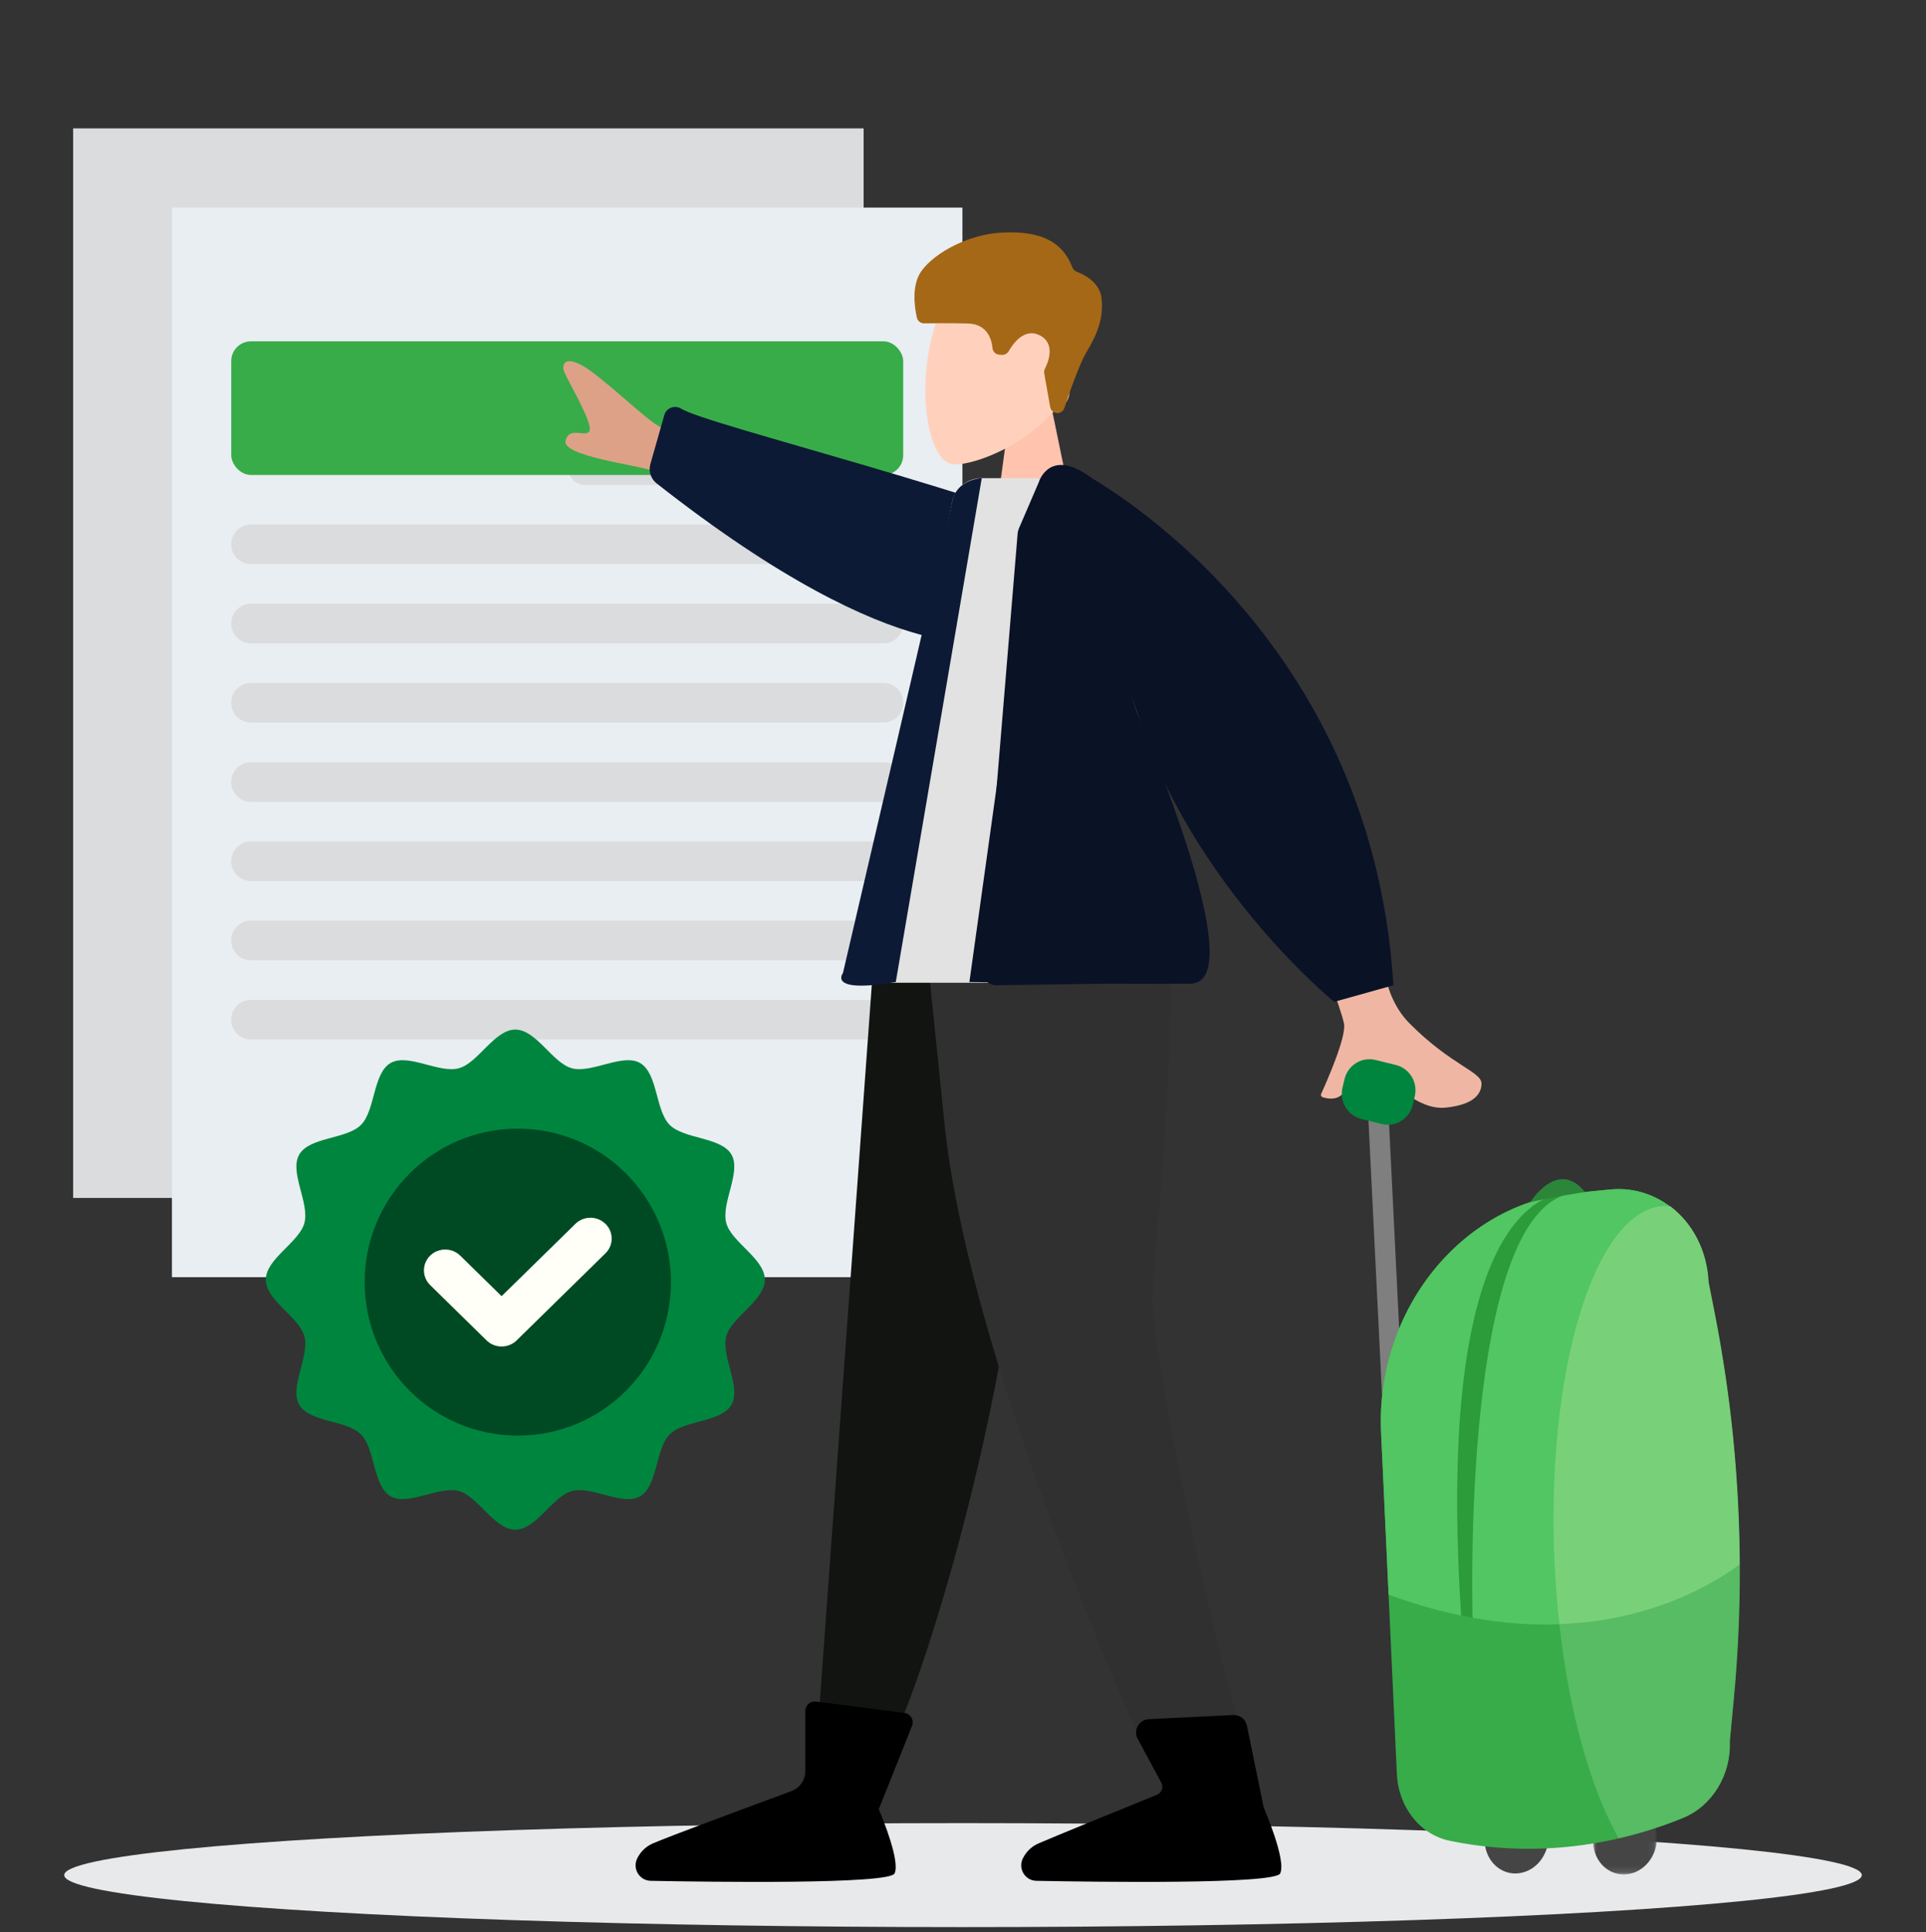 <?xml version="1.0" encoding="UTF-8"?>
<svg width="300px" height="301px" viewBox="0 0 300 301" version="1.1" xmlns="http://www.w3.org/2000/svg" xmlns:xlink="http://www.w3.org/1999/xlink">
    <rect x="0" y="0" width="300" height="301" fill="#333333" stroke="none"/>
    <title>Aviso de privacidad </title>
    <defs>
        <polygon id="path-1" points="0 0 9.938 0 9.938 10.885 0 10.885"></polygon>
    </defs>
    <g id="Page-1" stroke="none" stroke-width="1" fill="none" fill-rule="evenodd">
        <g id="Aviso-de-privacidad-">
            <rect id="Rectangle-Copy" x="0" y="0" width="300" height="300"></rect>
            <g id="Group-16" transform="translate(10, 20)">
                <ellipse id="Oval-Copy-2" fill="#E8E9EB" cx="140" cy="272.099" rx="140" ry="8.099"></ellipse>
                <g id="Group-2-Copy-2" transform="translate(1.392, 0)" fill-rule="nonzero">
                    <g id="insurance-policy">
                        <polygon id="Path" fill="#DADCDE" points="0 0 123.128 0 123.128 166.612 0 166.612"></polygon>
                        <polygon id="Path" fill="#E9EEF2" points="15.391 12.342 138.519 12.342 138.519 178.953 15.391 178.953"></polygon>
                        <g id="Group" transform="translate(24.626, 37.025)" fill="#DADCDE">
                            <path d="M92.731,6.171 L55.02,6.171 C53.533,6.171 52.327,4.789 52.327,3.085 C52.327,1.381 53.533,0 55.02,0 L92.731,0 C94.218,0 95.424,1.381 95.424,3.085 C95.424,4.789 94.218,6.171 92.731,6.171 Z" id="Path"></path>
                            <path d="M92.731,18.512 L55.02,18.512 C53.533,18.512 52.327,17.131 52.327,15.427 C52.327,13.723 53.533,12.342 55.02,12.342 L92.731,12.342 C94.218,12.342 95.424,13.723 95.424,15.427 C95.424,17.131 94.218,18.512 92.731,18.512 Z" id="Path"></path>
                            <path d="M101.581,43.196 L3.078,43.196 C1.378,43.196 0,41.814 0,40.11 C0,38.406 1.378,37.025 3.078,37.025 L101.581,37.025 C103.281,37.025 104.659,38.406 104.659,40.11 C104.659,41.814 103.281,43.196 101.581,43.196 Z" id="Path"></path>
                            <path d="M101.581,30.854 L3.078,30.854 C1.378,30.854 0,29.473 0,27.769 C0,26.065 1.378,24.683 3.078,24.683 L101.581,24.683 C103.281,24.683 104.659,26.065 104.659,27.769 C104.659,29.473 103.281,30.854 101.581,30.854 Z" id="Path-Copy-2"></path>
                            <path d="M101.581,55.537 L3.078,55.537 C1.378,55.537 0,54.156 0,52.452 C0,50.748 1.378,49.366 3.078,49.366 L101.581,49.366 C103.281,49.366 104.659,50.748 104.659,52.452 C104.659,54.156 103.281,55.537 101.581,55.537 Z" id="Path"></path>
                            <path d="M101.581,67.879 L3.078,67.879 C1.378,67.879 0,66.497 0,64.793 C0,63.089 1.378,61.708 3.078,61.708 L101.581,61.708 C103.281,61.708 104.659,63.089 104.659,64.793 C104.659,66.497 103.281,67.879 101.581,67.879 Z" id="Path"></path>
                            <path d="M101.581,80.22 L3.078,80.22 C1.378,80.22 0,78.839 0,77.135 C0,75.431 1.378,74.05 3.078,74.05 L101.581,74.05 C103.281,74.05 104.659,75.431 104.659,77.135 C104.659,78.839 103.281,80.22 101.581,80.22 Z" id="Path"></path>
                            <path d="M101.581,92.562 L3.078,92.562 C1.378,92.562 0,91.181 0,89.477 C0,87.773 1.378,86.391 3.078,86.391 L101.581,86.391 C103.281,86.391 104.659,87.773 104.659,89.477 C104.659,91.181 103.281,92.562 101.581,92.562 Z" id="Path"></path>
                            <path d="M101.581,104.904 L3.078,104.904 C1.378,104.904 0,103.522 0,101.818 C0,100.114 1.378,98.733 3.078,98.733 L101.581,98.733 C103.281,98.733 104.659,100.114 104.659,101.818 C104.659,103.522 103.281,104.904 101.581,104.904 Z" id="Path"></path>
                        </g>
                    </g>
                </g>
                <rect id="Rectangle" fill="#38AC49" x="26.019" y="33.168" width="104.665" height="20.826" rx="3.08"></rect>
                <g id="Group-67" transform="translate(146.693, 139.172) scale(-1, 1) translate(-146.693, -139.172) translate(72.621, 5.188)">
                    <path d="M66.972,143.448 C66.972,143.448 80.902,181.888 81.399,185.382 C81.897,188.876 95.328,260.263 95.328,260.263 L104.177,260.263 L95.328,145.445 L66.972,143.448 Z" id="Fill-1" fill="#DDA187"></path>
                    <path d="M81.831,146.995 C81.831,146.995 72.678,191.048 67.534,205.594 C62.391,220.139 43.957,258.068 43.957,258.068 L34.009,257.926 C34.009,257.926 49.177,215.749 53.1,193.445 C54.502,185.468 53.961,142.889 53.961,142.889 L81.831,146.995 Z" id="Fill-3" fill="#EFB7A3"></path>
                    <path d="M85.045,110.979 L93.719,110.979 L103.332,243.595 C103.391,244.332 102.933,245.008 102.228,245.222 C99.485,246.055 96.176,247.972 92.886,247.238 C88.695,246.304 51.237,128.029 85.045,110.979" id="Fill-5" fill="#111411"></path>
                    <path d="M83.679,149.528 L87.627,110.979 L49.176,110.979 C46.581,135.038 51.516,172.804 51.237,177.558 C50.462,190.781 42.039,228.741 38.231,241.887 C37.604,244.052 36.122,248.589 38.362,248.764 L48.964,249.592 C50.455,249.708 51.857,248.875 52.47,247.506 C57.596,236.044 80.244,183.888 83.679,149.528" id="Fill-7" fill="#303030"></path>
                    <path d="M71.427,264.277 C70.961,263.371 70.215,262.502 69.021,261.981 C66.616,260.929 56.337,256.745 50.562,254.401 C49.815,254.098 49.499,253.212 49.881,252.501 L53.554,245.68 C54.278,244.336 53.355,242.693 51.834,242.618 L38.669,241.974 C37.65,241.924 36.746,242.627 36.54,243.631 L33.927,256.394 C33.925,256.393 33.923,256.393 33.921,256.392 C33.921,256.392 30.34,264.603 31.363,266.656 C32.219,268.374 60.205,267.976 69.339,267.799 C71.121,267.765 72.244,265.866 71.427,264.277" id="Fill-9" fill="#000000"></path>
                    <path d="M131.492,264.273 C131.027,263.369 130.281,262.502 129.088,261.981 C126.619,260.901 114.121,256.272 107.508,253.835 C106.197,253.351 105.328,252.099 105.328,250.697 L105.328,241.332 C105.328,240.444 104.55,239.758 103.672,239.871 L89.879,241.645 C88.927,241.768 88.346,242.76 88.702,243.654 L93.88,256.644 C93.295,258.028 90.513,264.816 91.431,266.657 C92.286,268.373 120.265,267.976 129.403,267.8 C131.187,267.765 132.311,265.864 131.492,264.273" id="Fill-11" fill="#000000"></path>
                    <polygon id="Fill-13" fill="#FFC3AE" points="67.299 36.731 62.285 61.072 76.458 61.072 73.024 35.824"></polygon>
                    <path d="M84.474,23.731 C88.391,33.558 86.583,47.164 82.063,47.164 C77.03,47.164 62.629,40.512 62.328,28.569 C62.168,22.225 63.996,18.72 71.668,17.986 C74.832,17.684 82.236,18.116 84.474,23.731" id="Fill-15" fill="#FFD1BD"></path>
                    <path d="M70.341,35.734 C70.341,37.445 68.958,38.833 67.253,38.833 C65.547,38.833 64.164,37.445 64.164,35.734 C64.164,34.022 65.547,32.635 67.253,32.635 C68.958,32.635 70.341,34.022 70.341,35.734" id="Fill-17" fill="#FFD1BD"></path>
                    <path d="M66.059,39.16 L66.059,39.16 C66.612,39.16 67.085,38.762 67.182,38.217 L68.114,32.98 C68.158,32.735 68.122,32.483 68.008,32.261 C67.508,31.28 66.274,28.32 68.827,27.039 C71.197,25.85 72.961,28.317 73.65,29.522 C73.864,29.897 74.273,30.116 74.703,30.09 L75.112,30.066 C75.671,30.033 76.116,29.594 76.17,29.035 C76.304,27.652 76.981,25.272 80.047,25.203 C83.031,25.135 85.545,25.161 86.818,25.183 C87.359,25.192 87.832,24.82 87.951,24.29 C88.318,22.653 88.826,19.185 87.203,16.981 C85.018,14.015 79.725,11.308 74.79,11.05 C70.032,10.801 65.562,11.631 63.75,16.429 C63.621,16.769 63.348,17.035 63.009,17.163 C61.902,17.579 59.486,18.762 59.19,21.236 C58.805,24.46 59.961,27.039 61.503,29.618 C62.727,31.666 64.357,36.477 64.976,38.373 C65.129,38.843 65.567,39.16 66.059,39.16" id="Fill-19" fill="#A56816"></path>
                    <g id="Group-7" transform="translate(100.193, 48.651) rotate(-60) translate(-100.193, -48.651) translate(63.879, 14.247)">
                        <path d="M43.515,55.911 C43.515,55.911 49.774,58.129 51.431,59.422 C53.088,60.716 60.267,70.324 62.048,68.6 C63.827,66.875 60.673,65.568 61.545,64.559 C62.416,63.55 69.903,63.612 71.376,63.427 C72.849,63.243 74.138,61.58 68.37,59.301 C62.601,57.022 57.349,55.679 55.986,54.348 C54.623,53.018 46.952,47.474 46.952,47.474 L43.515,55.911 Z" id="Fill-21" fill="#DDA187"></path>
                        <path d="M1.539,25.726 C1.539,25.726 3.472,41.329 49.207,59.641 C50.265,60.065 51.475,59.81 52.27,58.992 L57.811,53.284 C58.626,52.445 58.398,51.067 57.369,50.515 C53.013,48.184 21.683,15.129 1.204,0.147 C0.667,-0.246 -0.077,0.2 0.006,0.862 L1.539,25.726 Z" id="Fill-23" fill="#0C1A35"></path>
                    </g>
                    <path d="M25.145,123.523 C25.145,123.523 21.885,131.934 21.42,134.27 C21.009,136.33 24.218,143.545 24.983,145.224 C25.073,145.422 24.975,145.653 24.769,145.723 C24.041,145.97 22.414,146.313 21.384,144.949 C20.022,143.148 19.557,141.746 16.763,142.213 C13.969,142.681 10.244,147.82 5.588,147.353 C0.931,146.886 0,145.017 0,143.615 C0,141.746 4.656,140.811 11.175,134.27 C15.832,129.597 15.366,122.588 15.366,122.588 L25.145,123.523 Z" id="Fill-25" fill="#EFB7A3"></path>
                    <path d="M69.437,49.298 L77.844,49.298 C80.076,49.298 81.997,50.811 82.433,52.915 C85.228,66.399 95.144,116.158 99.465,126.39 C99.77,127.112 99.225,127.901 98.415,127.901 L59.015,127.901 C58.326,127.901 57.795,124.641 57.888,123.985 L68.31,50.244 C68.387,49.702 68.868,49.298 69.437,49.298" id="Fill-27" fill="#E2E2E2"></path>
                    <path d="M54.497,83.172 C54.497,83.172 43.335,115.001 43.192,125.908 C43.177,127.072 44.105,128.026 45.265,128.021 L54.826,127.992 L75.538,128.292 C76.901,128.312 77.982,127.099 77.865,125.681 L72.255,57.918 C72.233,57.651 72.168,57.388 72.061,57.142 L68.873,49.73 C68.506,48.878 67.701,48.325 66.807,48.31 L62.557,48.241 C62.557,48.241 17.184,71.551 13.723,128.293 L22.949,130.875 C22.949,130.875 46.581,111.675 54.497,83.172" id="Fill-29" fill="#0A1226"></path>
                    <path d="M60.693,49.298 C60.693,49.298 66.558,80.349 53.727,85.761 C53.727,85.761 35.414,127.859 45.265,128.021 C55.116,128.183 79.77,127.788 79.77,127.788 L68.873,49.73 C68.873,49.73 67.159,44.433 60.693,49.298" id="Fill-31" fill="#0A1226"></path>
                    <path d="M91.235,127.788 L77.844,49.299 C77.844,49.299 81.757,49.438 82.433,52.916 C83.11,56.393 99.465,126.39 99.465,126.39 C99.465,126.39 102.026,129.623 91.235,127.788" id="Fill-33" fill="#0C1A35"></path>
                </g>
                <g id="Group-22" transform="translate(199, 145)">
                    <polygon id="Fill-1" fill="#7F7F7F" points="9.308 113.777 12.475 113.494 7.053 3.777 3.885 4.06"></polygon>
                    <g id="Group-21">
                        <path d="M22.26,121.889 C22.399,124.882 24.733,127.09 27.473,126.821 C30.214,126.551 32.324,123.906 32.185,120.912 C32.047,117.919 29.713,115.711 26.972,115.98 C24.231,116.25 22.122,118.896 22.26,121.889" id="Fill-2" fill="#454545"></path>
                        <g id="Group-6" transform="translate(39.141, 116.115)">
                            <mask id="mask-2" fill="white">
                                <use xlink:href="#path-1"></use>
                            </mask>
                            <g id="Clip-5"></g>
                            <path d="M0.006,5.931 C0.145,8.924 2.479,11.132 5.22,10.863 C7.96,10.593 10.07,7.948 9.931,4.954 C9.793,1.961 7.459,-0.247 4.718,0.022 C1.977,0.292 -0.132,2.937 0.006,5.931" id="Fill-4" fill="#454545" mask="url(#mask-2)"></path>
                        </g>
                        <path d="M16.865,121.761 L16.865,121.761 C28.896,124.222 41.443,122.987 53.138,118.191 L53.138,118.191 C57.665,116.335 60.628,111.451 60.387,106.243 L61.002,99.736 C62.909,79.555 61.915,59.295 58.055,39.701 L57.08,34.749 C56.674,25.974 49.831,19.501 41.797,20.292 L35.822,20.88 C18.545,22.58 5.247,39.256 6.12,58.127 L8.581,111.342 C8.823,116.55 12.208,120.809 16.865,121.761" id="Fill-7" fill="#38AC49"></path>
                        <path d="M7.289,83.411 L6.12,58.127 C5.247,39.256 18.545,22.58 35.822,20.88 L41.797,20.292 C49.832,19.501 56.674,25.974 57.08,34.75 L58.055,39.7 C60.575,52.495 61.866,65.574 61.932,78.729 C54.786,83.981 36.133,93.978 7.289,83.411" id="Fill-9" fill="#51C662"></path>
                        <path d="M61.994,78.702 C61.969,73.841 61.775,68.992 61.416,64.163 C62.295,75.938 62.185,87.837 61.063,99.709 L60.448,106.216 C60.689,111.424 57.726,116.309 53.199,118.165 C49.901,119.517 46.535,120.575 43.132,121.358 C38.809,113.748 35.428,101.91 33.891,87.999 C47.864,87.513 57.355,82.111 61.994,78.702" id="Fill-11" fill="#57BC63"></path>
                        <path d="M57.141,34.723 L58.116,39.673 C58.402,41.127 58.668,42.585 58.923,44.045 C58.995,44.456 59.062,44.869 59.131,45.281 C59.318,46.393 59.496,47.506 59.665,48.622 C59.724,49.014 59.784,49.405 59.841,49.797 C60.282,52.836 60.658,55.887 60.964,58.949 C60.975,59.064 60.985,59.179 60.996,59.294 C61.14,60.759 61.268,62.226 61.38,63.696 C61.392,63.852 61.404,64.007 61.416,64.163 C61.775,68.992 61.969,73.842 61.994,78.702 C57.355,82.111 47.864,87.513 33.891,88 C33.552,84.934 33.297,81.775 33.147,78.532 C31.774,48.844 39.242,23.933 49.828,22.891 C50.276,22.847 50.721,22.862 51.165,22.903 C54.595,25.492 56.91,29.732 57.141,34.723" id="Fill-13" fill="#78D178"></path>
                        <path d="M18.597,86.657 L20.375,87.012 C20.375,87.012 18.46,23.726 35.822,20.88 C35.822,20.88 14.045,17.043 18.597,86.657" id="Fill-15" fill="#2C9B39"></path>
                        <path d="M37.862,20.679 C37.862,20.679 32.381,21.562 29.366,22.256 C29.366,22.256 33.623,15.413 37.862,20.679" id="Fill-17" fill="#2B8639"></path>
                        <path d="M3.054,9.311 L6.226,10.094 C8.371,10.623 10.533,9.288 11.055,7.111 L11.369,5.8 C11.89,3.623 10.574,1.428 8.429,0.899 L5.257,0.116 C3.112,-0.414 0.95,0.922 0.428,3.099 L0.114,4.41 C-0.408,6.587 0.909,8.781 3.054,9.311" id="Fill-19" fill="#00853F"></path>
                    </g>
                </g>
                <g id="badge" transform="translate(31.406, 140.386)" fill-rule="nonzero">
                    <path d="M0,38.953 C0,42.223 5.205,44.764 6.009,47.779 C6.841,50.899 3.626,55.702 5.199,58.434 C6.801,61.205 12.574,60.805 14.817,63.055 C17.06,65.306 16.662,71.09 19.427,72.694 C22.153,74.274 26.945,71.051 30.058,71.882 C33.067,72.69 35.602,77.906 38.865,77.906 C42.127,77.906 44.662,72.69 47.671,71.884 C50.783,71.05 55.576,74.272 58.301,72.696 C61.066,71.09 60.667,65.303 62.912,63.055 C65.157,60.808 70.928,61.206 72.529,58.435 C74.105,55.703 70.89,50.9 71.719,47.78 C72.525,44.764 77.729,42.223 77.729,38.953 C77.729,35.684 72.525,33.143 71.721,30.127 C70.888,27.008 74.103,22.204 72.53,19.473 C70.928,16.701 65.155,17.101 62.912,14.851 C60.669,12.601 61.067,6.817 58.303,5.212 C55.576,3.632 50.785,6.855 47.671,6.024 C44.662,5.216 42.127,0 38.865,0 C35.602,0 33.067,5.216 30.059,6.022 C26.946,6.856 22.154,3.634 19.428,5.211 C16.663,6.817 17.062,12.603 14.817,14.851 C12.572,17.099 6.801,16.7 5.201,19.471 C3.624,22.202 6.839,27.007 6.01,30.126 C5.205,33.143 0,35.684 0,38.953 L0,38.953 Z" id="Path" fill="#00853F"></path>
                    <ellipse id="Oval" fill="#004A23" cx="39.249" cy="39.339" rx="23.857" ry="23.912"></ellipse>
                    <path d="M36.725,49.366 C37.604,49.368 38.447,49.025 39.067,48.415 L52.942,34.813 C54.197,33.539 54.179,31.514 52.902,30.262 C51.625,29.01 49.559,28.992 48.26,30.223 L36.725,41.529 L30.306,35.236 C29.473,34.4 28.246,34.068 27.094,34.366 C25.941,34.664 25.041,35.547 24.737,36.676 C24.433,37.806 24.771,39.009 25.623,39.826 L34.384,48.415 C35.004,49.025 35.847,49.368 36.725,49.366 L36.725,49.366 Z" id="Path" fill="#FFFFF8"></path>
                </g>
            </g>
        </g>
    </g>
</svg>